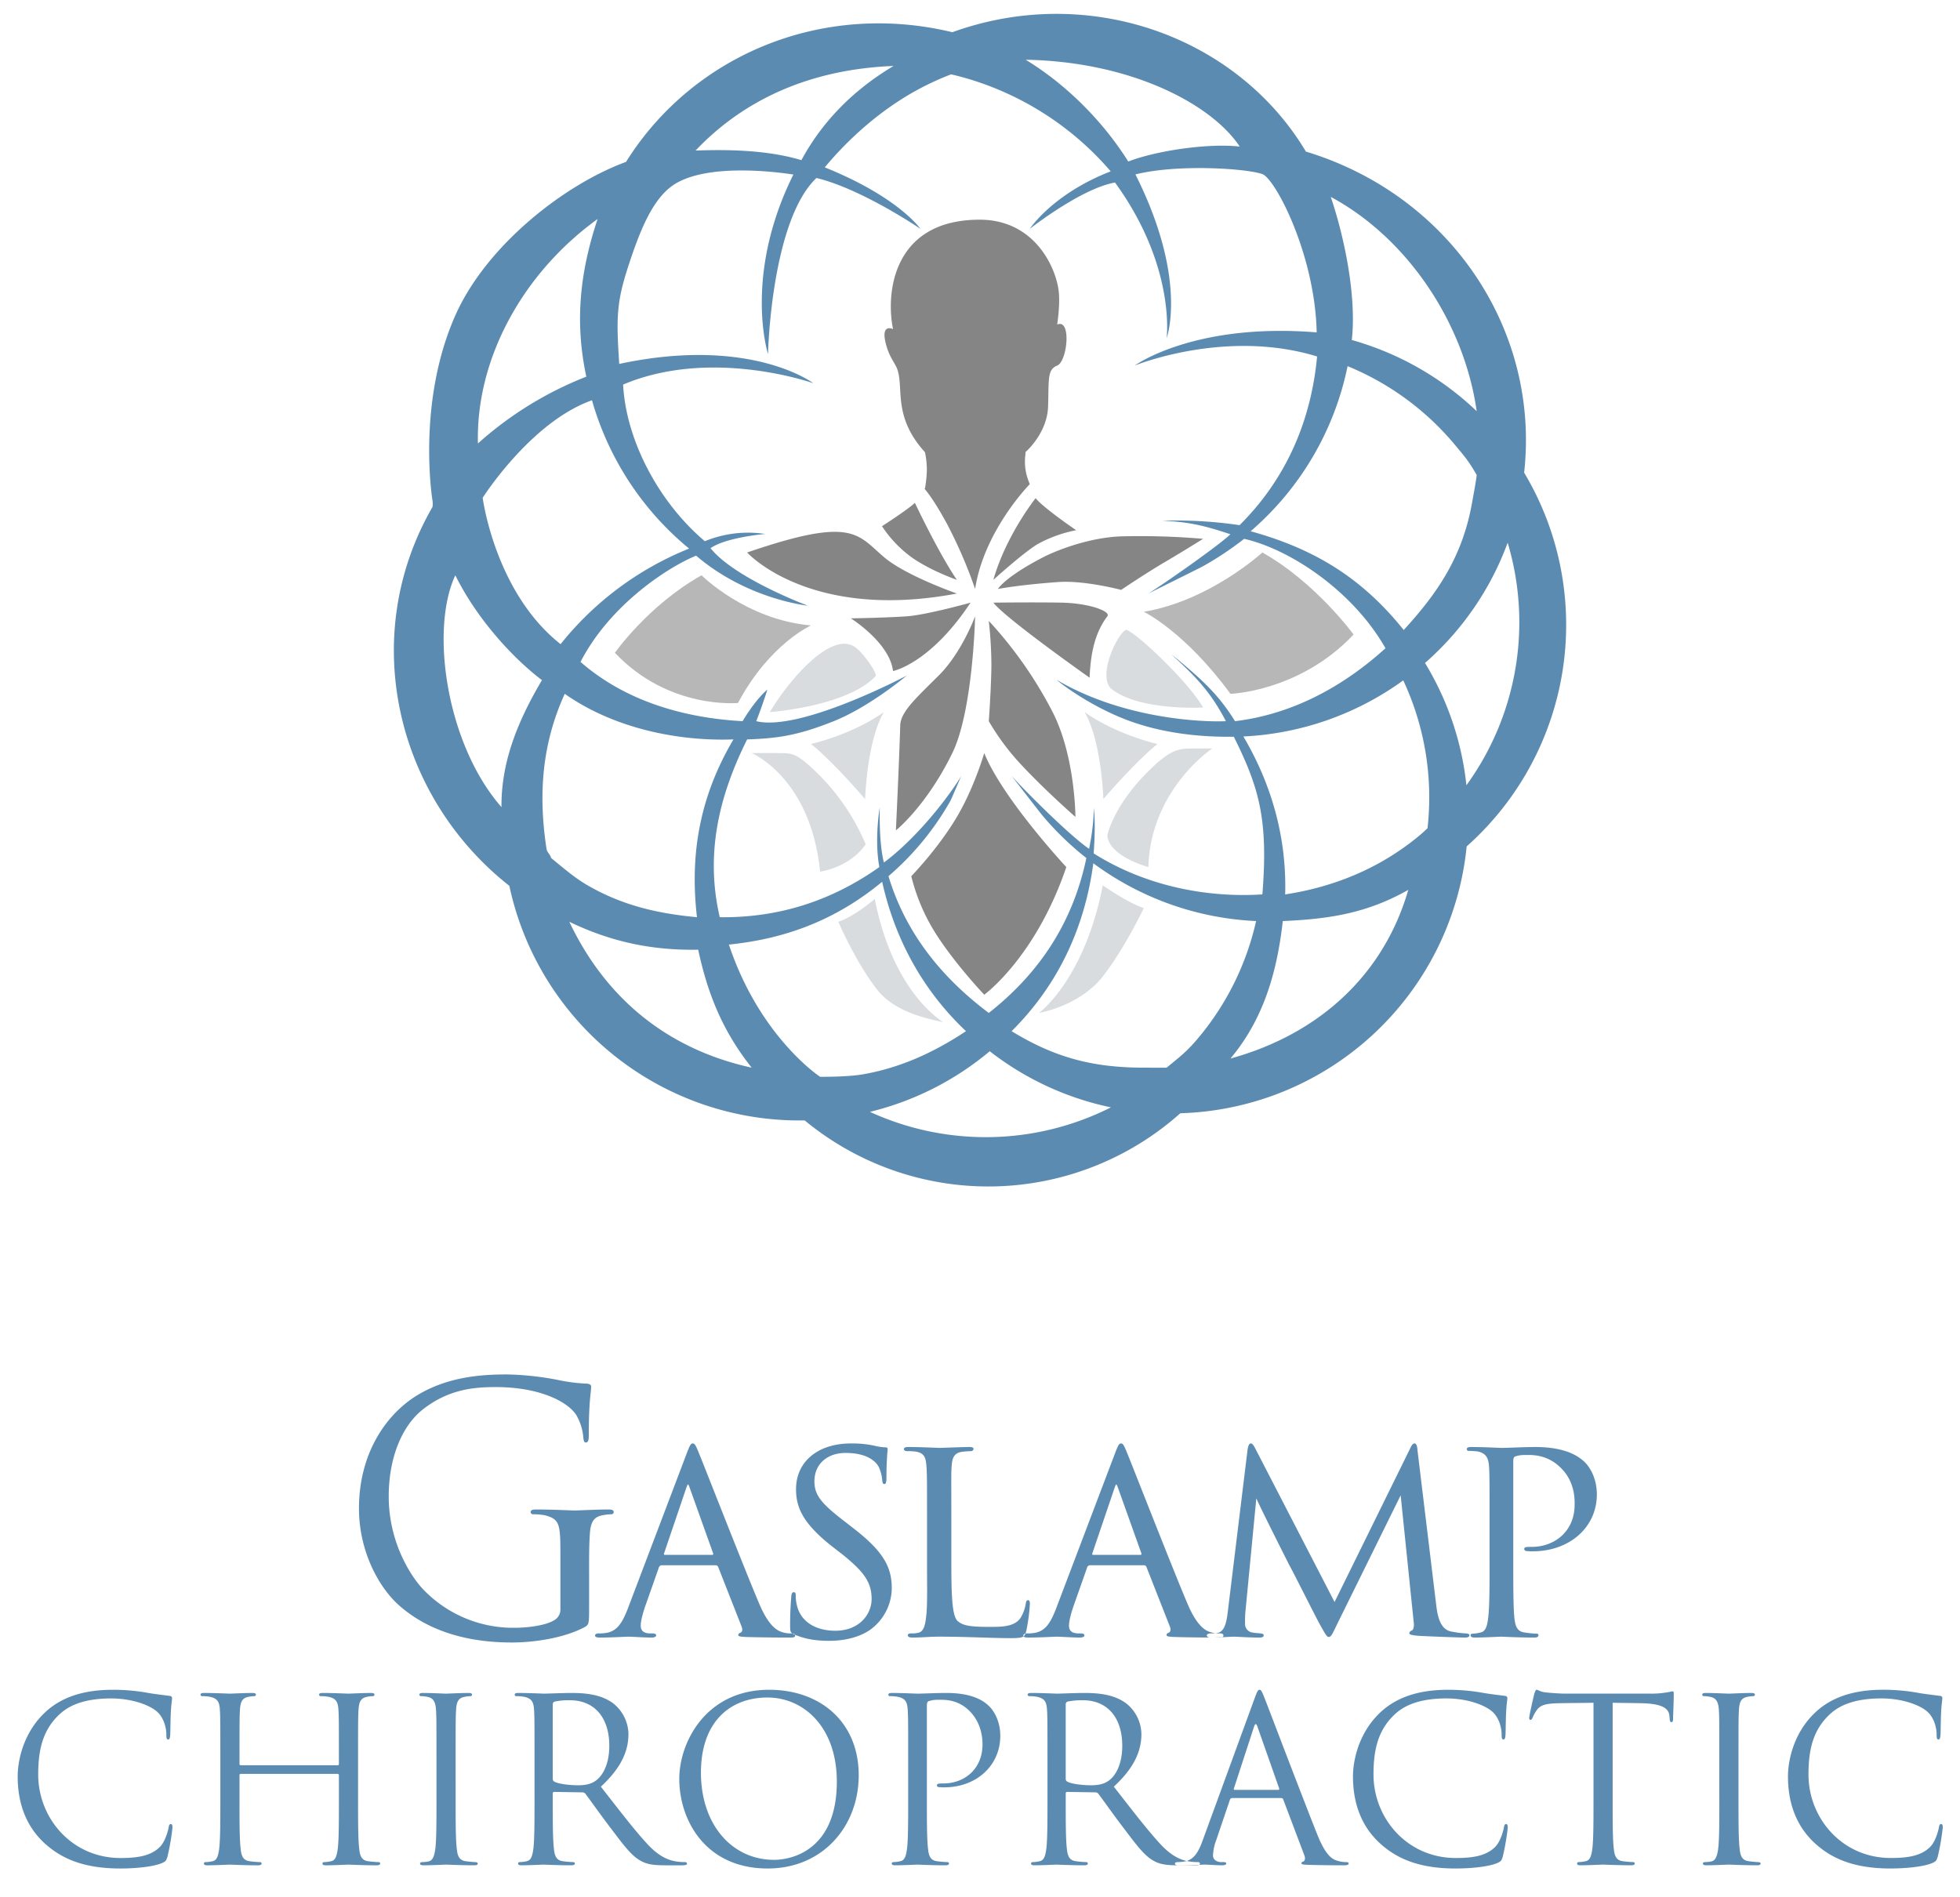 <svg id="Stacked" xmlns="http://www.w3.org/2000/svg" width="1000" height="968" viewBox="0 0 1000 968">
  <defs>
    <style>
      .cls-1 {
        fill: #5b8bb1;
      }

      .cls-1, .cls-2, .cls-3, .cls-4 {
        fill-rule: evenodd;
      }

      .cls-2 {
        fill: #d8dcdf;
      }

      .cls-3 {
        fill: #b7b7b7;
      }

      .cls-4 {
        fill: #858585;
      }
    </style>
  </defs>
  <path id="Gaslamp" class="cls-1" d="M300.565,801.314c0-7.328,0-12.562.349-18.145,0.349-6.106,1.744-9.072,6.455-9.945a26.036,26.036,0,0,1,4.362-.523,1.219,1.219,0,0,0,1.4-1.047c0-1.047-.873-1.4-2.792-1.4-5.234,0-16.226.524-17.1,0.524s-11.864-.524-19.715-0.524c-1.919,0-2.791.349-2.791,1.4a1.218,1.218,0,0,0,1.395,1.047,32.7,32.7,0,0,1,5.932.523c6.979,1.92,7.851,3.839,7.851,17.971v29.66a6.338,6.338,0,0,1-3.489,6.106c-4.536,2.617-13.609,3.664-19.889,3.664a63.5,63.5,0,0,1-45.711-18.668c-6.107-5.932-18.494-23.728-18.494-48.328,0-20.413,7.153-36.29,17.272-44.316,13.26-10.468,26.345-11.515,37.337-11.515,22.506,0,36.638,7.5,41,14.132a26.826,26.826,0,0,1,3.664,11.515c0.174,1.571.349,2.618,1.221,2.618,1.221,0,1.57-.873,1.57-3.664,0-17.447,1.222-22.332,1.222-24.775,0-.7-0.349-1.4-2.094-1.57a87.009,87.009,0,0,1-14.132-1.745,149.364,149.364,0,0,0-26.694-2.966c-13.434,0-30.706,1.221-46.409,10.992-15.527,9.77-29.136,29.485-29.136,57.4,0,21.809,10.119,40.477,20.762,49.724,19.366,16.923,44.141,18.668,57.4,18.668,10.119,0,25.822-1.919,36.988-7.851,2.093-1.221,2.268-1.57,2.268-9.421V801.314Zm64.6-2.6a1.348,1.348,0,0,1,1.21.756l11.946,30.4c0.908,2.269,0,3.025-.6,3.327a1.274,1.274,0,0,0-1.059,1.059c0,0.756.907,0.907,3.78,1.058,10.132,0.3,21.473.3,22.986,0.3,1.663,0,2.268-.3,2.268-1.059s-0.756-1.058-1.815-1.058a14.426,14.426,0,0,1-5.141-.756c-2.117-.757-6.5-2.722-11.493-14.669-8.014-18.9-28.58-71.677-30.7-76.667-1.663-4.235-2.268-4.839-3.024-4.839-1.059,0-1.513.756-3.176,5.141L320.1,821.4c-2.57,6.351-5.141,11.342-11.644,11.946a21.182,21.182,0,0,1-3.024.152c-1.21,0-1.815.453-1.815,1.058,0,0.756.757,1.059,2.42,1.059,6.351,0,13-.454,14.517-0.454,1.663,0,8.619.454,11.946,0.454,1.059,0,2.268-.3,2.268-1.059,0-.605-0.453-1.058-1.814-1.058H331.9c-3.326,0-4.99-1.21-4.99-3.932,0-2.42,1.059-6.5,2.571-10.737l6.653-18.9a1.594,1.594,0,0,1,1.513-1.21h27.521Zm-26.009-5.292c-0.3,0-.605-0.3-0.3-0.908L350.193,759.1c0.756-2.117.907-2.117,1.663,0L363.8,792.517c0.152,0.454.152,0.908-.453,0.908H339.154Zm83.923,43.853c7.258,0,14.517-1.512,20.414-5.293a26.53,26.53,0,0,0,11.493-21.473c0-10.736-4.083-18.751-19.81-30.848l-3.478-2.722c-12.551-9.527-16.18-13.912-16.18-21.019,0-9.074,6.805-14.517,15.878-14.517,12.7,0,16.18,5.746,16.936,7.107a20.25,20.25,0,0,1,1.815,7.107c0.151,1.059.3,1.663,1.059,1.663s1.058-.907,1.058-3.175c0-8.771.605-14.063,0.605-14.668s-0.3-.908-1.361-0.908a24.991,24.991,0,0,1-5.141-.756,52.893,52.893,0,0,0-12.249-1.209c-16.937,0-27.975,9.375-27.975,23.287,0,8.922,3.024,16.937,17.541,28.581l6.049,4.687c11.039,8.922,14.97,14.215,14.97,22.834,0,7.561-6.049,16.181-18.6,16.181-8.77,0-17.692-3.781-19.658-13.61a18.779,18.779,0,0,1-.454-4.537c0-1.058-.3-1.512-1.058-1.512s-1.059.756-1.21,2.117c-0.151,2.117-.605,7.259-0.605,14.215,0,3.629,0,4.234,1.966,5.141C410.828,836.522,416.726,837.278,423.077,837.278Zm62.3-61.7c0-19.961-.151-23.288.151-27.371,0.3-4.385,1.21-6.8,5.444-7.409,1.512-.152,3.024-0.3,4.083-0.3a1.458,1.458,0,0,0,1.663-1.058c0-.605-0.454-1.059-1.966-1.059-4.234,0-13.458.454-15.575,0.454-0.3,0-9.376-.454-15.727-0.454-1.512,0-2.268.3-2.268,1.059,0,0.6.6,1.058,1.663,1.058a29.224,29.224,0,0,1,3.781.151c5.141,0.605,5.746,3.327,6.048,7.561,0.3,4.083.3,7.41,0.3,27.371v22.683c0,11.644.3,22.078-.6,27.824-0.454,3.629-1.361,6.654-3.932,7.107a14.692,14.692,0,0,1-3.629.3c-1.21,0-1.663.453-1.663,0.907,0,0.907.907,1.21,2.419,1.21,5.293,0,8.317-.454,13.307-0.454,15.122,0,26.464.756,36.746,0.756,7.259,0,7.108-.756,8.015-3.78a97.187,97.187,0,0,0,1.815-13.61c0-1.512-.3-1.966-0.908-1.966-0.756,0-1.058.605-1.209,1.815a19.471,19.471,0,0,1-2.874,7.561c-3.326,4.234-9.375,4.234-16.029,4.234-10.434,0-13.458-.908-15.878-3.025-2.57-2.419-3.175-11.19-3.175-28.58V775.581Zm98.289,23.136a1.349,1.349,0,0,1,1.21.756l11.946,30.4c0.907,2.269,0,3.025-.605,3.327a1.274,1.274,0,0,0-1.059,1.059c0,0.756.908,0.907,3.781,1.058,10.132,0.3,21.473.3,22.985,0.3,1.664,0,2.268-.3,2.268-1.059s-0.756-1.058-1.814-1.058a14.428,14.428,0,0,1-5.142-.756c-2.117-.757-6.5-2.722-11.492-14.669-8.015-18.9-28.581-71.677-30.7-76.667-1.663-4.235-2.268-4.839-3.024-4.839-1.058,0-1.512.756-3.176,5.141L538.6,821.4c-2.571,6.351-5.142,11.342-11.644,11.946a21.182,21.182,0,0,1-3.024.152c-1.21,0-1.815.453-1.815,1.058,0,0.756.756,1.059,2.419,1.059,6.352,0,13-.454,14.517-0.454,1.664,0,8.62.454,11.947,0.454,1.058,0,2.268-.3,2.268-1.059,0-.605-0.454-1.058-1.815-1.058H550.4c-3.327,0-4.99-1.21-4.99-3.932,0-2.42,1.058-6.5,2.57-10.737l6.654-18.9a1.592,1.592,0,0,1,1.512-1.21h27.522Zm-26.01-5.292c-0.3,0-.6-0.3-0.3-0.908L568.7,759.1c0.756-2.117.908-2.117,1.664,0L582.3,792.517c0.151,0.454.151,0.908-.454,0.908h-24.2Zm165.581-53.078c-0.151-2.419-.605-3.78-1.512-3.78s-1.512.907-2.268,2.57L680.9,817.468,640.37,738.986c-1.059-1.966-1.513-2.419-2.269-2.419s-1.361,1.209-1.663,3.78l-10.132,83.019c-0.756,6.049-2.117,9.678-5.746,9.98a22.463,22.463,0,0,1-2.873.152c-1.361,0-1.966.6-1.966,0.907,0,1.058.907,1.21,2.268,1.21,3.781,0,10.132-.454,11.644-0.454,1.21,0,7.712.454,12.551,0.454,1.664,0,2.571-.152,2.571-1.21,0-.3-0.3-0.756-1.512-0.907-1.512-.152-2.571-0.152-4.234-0.454a4.378,4.378,0,0,1-3.781-4.537c0-2.268,0-3.629.151-5.746l5.6-58.219c1.21,3.176,16.03,32.512,16.937,34.327,0.907,1.361,13.005,25.556,15.424,29.941,2.873,5.141,3.629,6.5,4.537,6.5,1.361,0,1.814-1.361,4.688-7.258l32.058-65.024,6.654,64.721c0.3,2.117-.152,3.932-0.908,4.234A2,2,0,0,0,719,833.346c0,0.756,1.21,1.059,4.537,1.361,4.839,0.3,21.17.908,23.892,0.908,1.664,0,2.269-.454,2.269-1.21s-1.361-.907-1.966-0.907a52.118,52.118,0,0,1-7.712-1.059c-5.9-1.361-6.805-9.829-7.259-13.458Zm36.742,57.917c0,11.341,0,22.229-.756,27.673-0.454,3.629-1.21,6.653-3.932,7.107a19.173,19.173,0,0,1-3.932.605c-0.756,0-1.058.3-1.058,0.756,0,0.907.756,1.21,2.117,1.21,4.234,0,13.156-.454,13.307-0.454,0.756,0,9.224.454,17.088,0.454,1.512,0,2.117-.454,2.117-1.21a0.765,0.765,0,0,0-.908-0.756,50.985,50.985,0,0,1-6.048-.605c-4.083-.454-4.839-3.478-5.293-7.107-0.605-5.444-.605-16.332-0.605-27.976V745.64c0-1.059.151-2.117,0.907-2.42a14.773,14.773,0,0,1,5.142-.756c2.722,0,11.341-.756,18.751,7.107,6.956,7.259,6.5,16.332,6.5,18.3,0,13.307-9.98,21.473-21.926,21.473-2.873,0-3.781,0-3.781,1.21a1.216,1.216,0,0,0,1.361.907,19.305,19.305,0,0,0,2.873.151c18.9,0,32.815-12.249,32.815-29.034,0-8.468-3.781-14.366-6.654-16.936-2.117-1.815-8.166-7.259-24.8-7.259-6.2,0-13.912.454-17.087,0.454-0.908,0-9.225-.454-15.727-0.454-1.361,0-2.117.3-2.117,1.21a0.958,0.958,0,0,0,.907.756,45.87,45.87,0,0,1,4.688.3c4.234,0.908,5.444,3.327,5.746,7.259,0.3,4.083.3,6.8,0.3,27.673v22.683Z"/>
  <path id="Chiropractic" class="cls-1" d="M61.483,953.456c7.445,0,16.286-.814,20.938-2.675,2.094-.931,2.327-1.164,3.024-3.374a120.637,120.637,0,0,0,2.559-14.889c0-.931-0.233-1.745-0.814-1.745-0.7,0-.931.465-1.163,1.745-0.349,2.093-1.861,7.212-4.3,9.771-4.653,4.769-11.516,5.816-20.241,5.816-24.893,0-41.993-20.357-41.993-42.575,0-11.865,1.978-22.218,10.469-30.36,4.071-3.955,11.284-8.492,26.755-8.492,10.237,0,19.194,3.141,23.265,6.63,3.024,2.56,4.886,7.329,4.886,11.866,0,1.628.116,2.442,0.931,2.442,0.7,0,.931-0.7,1.047-2.442s0.116-8.143.349-11.982c0.233-4.188.582-5.584,0.582-6.514a1.1,1.1,0,0,0-1.047-1.28c-4.3-.581-7.91-0.93-12.33-1.745a99.79,99.79,0,0,0-16.867-1.395c-17.914,0-28.5,5.467-35.479,12.446C11.7,885.057,9.021,898.667,9.021,906.461c0,11.051,2.792,24.312,14.075,34.432C32.286,949.152,44.034,953.456,61.483,953.456Zm61.414-52.7a0.612,0.612,0,0,1-.7-0.7V897.62c0-18.146,0-21.4.233-25.126,0.232-4.071,1.163-6.049,4.3-6.63a17.259,17.259,0,0,1,2.908-.349,0.813,0.813,0,0,0,.93-0.7c0-.7-0.581-0.931-1.861-0.931-3.49,0-10.818.349-11.4,0.349s-7.91-.349-13.144-0.349c-1.28,0-1.862.233-1.862,0.931a0.814,0.814,0,0,0,.931.7,21.717,21.717,0,0,1,3.955.349c3.839,0.814,4.769,2.675,5,6.63,0.233,3.723.233,6.98,0.233,25.126v20.473c0,11.168,0,20.357-.582,25.243-0.465,3.373-1.047,5.932-3.373,6.4a18.011,18.011,0,0,1-3.49.465,0.756,0.756,0,0,0-.931.7c0,0.7.582,0.931,1.862,0.931,3.489,0,10.818-.349,11.4-0.349s7.91,0.349,14.308.349c1.28,0,1.861-.349,1.861-0.931a0.755,0.755,0,0,0-.93-0.7,50.924,50.924,0,0,1-5.235-.465c-3.489-.466-4.187-3.025-4.536-6.4-0.582-4.886-.582-14.075-0.582-25.243V905.879a0.613,0.613,0,0,1,.7-0.7h49.322a0.671,0.671,0,0,1,.7.7v12.214c0,11.168,0,20.357-.582,25.243-0.465,3.373-1.047,5.932-3.373,6.4a18.011,18.011,0,0,1-3.49.465,0.756,0.756,0,0,0-.931.7c0,0.7.582,0.931,1.861,0.931,3.49,0,10.819-.349,11.4-0.349s7.91,0.349,14.308.349c1.28,0,1.861-.349,1.861-0.931a0.755,0.755,0,0,0-.93-0.7,50.924,50.924,0,0,1-5.235-.465c-3.49-.466-4.188-3.025-4.537-6.4-0.581-4.886-.581-14.075-0.581-25.243V897.62c0-18.146,0-21.4.232-25.126,0.233-4.071,1.164-6.049,4.3-6.63a17.257,17.257,0,0,1,2.909-.349,0.813,0.813,0,0,0,.93-0.7c0-.7-0.581-0.931-1.861-0.931-3.49,0-10.818.349-11.4,0.349s-7.91-.349-13.145-0.349c-1.279,0-1.861.233-1.861,0.931a0.814,0.814,0,0,0,.931.7,21.725,21.725,0,0,1,3.955.349c3.839,0.814,4.769,2.675,5,6.63,0.233,3.723.233,6.98,0.233,25.126v2.443a0.612,0.612,0,0,1-.7.7H122.9Zm99.8,17.332c0,11.168,0,20.357-.582,25.243-0.465,3.373-1.163,6.049-3.49,6.514a16.034,16.034,0,0,1-3.024.349c-1.047,0-1.28.349-1.28,0.7,0,0.7.582,0.931,1.862,0.931,3.489,0,10.818-.349,11.4-0.349s8.027,0.349,14.425.349c1.279,0,1.744-.349,1.744-0.931,0-.349-0.348-0.7-1.4-0.7-0.7,0-3.141-.233-4.77-0.465-3.489-.466-4.187-3.025-4.536-6.4-0.582-4.886-.582-14.075-0.582-25.243V897.62c0-18.146,0-21.4.233-25.126,0.232-4.071,1.163-6.049,4.3-6.63a17.259,17.259,0,0,1,2.908-.349,0.813,0.813,0,0,0,.93-0.7c0-.7-0.581-0.931-1.861-0.931-3.49,0-10.818.349-11.4,0.349s-7.91-.349-11.748-0.349c-1.28,0-1.862.233-1.862,0.931a0.814,0.814,0,0,0,.931.7,15.265,15.265,0,0,1,3.606.465c2.559,0.582,3.722,2.559,3.955,6.514,0.233,3.723.233,6.98,0.233,25.126v20.473Zm50.016,0c0,11.168,0,20.357-.581,25.243-0.466,3.373-1.047,5.932-3.374,6.4a18.011,18.011,0,0,1-3.489.465,0.756,0.756,0,0,0-.931.7c0,0.7.582,0.931,1.861,0.931,3.49,0,10.818-.349,10.935-0.349,0.581,0,7.91.349,14.308,0.349,1.279,0,1.861-.349,1.861-0.931a0.756,0.756,0,0,0-.931-0.7,50.883,50.883,0,0,1-5.234-.465c-3.49-.466-4.188-3.025-4.537-6.4-0.582-4.886-.582-14.075-0.582-25.243V915.3a0.775,0.775,0,0,1,.815-0.931l14.307,0.233a1.876,1.876,0,0,1,1.513.7c2.326,3.024,7.793,10.818,12.679,17.216,6.631,8.724,10.7,14.424,15.7,17.1,3.024,1.629,5.932,2.211,12.447,2.211h8.259c2.094,0,2.791-.233,2.791-0.931a0.956,0.956,0,0,0-1.046-.7,27.9,27.9,0,0,1-4.537-.349c-2.908-.465-7.91-1.745-14.192-8.375-6.747-7.212-14.657-17.565-24.195-29.779,10.469-9.655,14.075-18.263,14.075-26.871A20.361,20.361,0,0,0,312.613,869c-6.166-4.42-13.959-5.118-21.288-5.118-3.606,0-12.446.349-13.726,0.349-0.582,0-7.91-.349-13.145-0.349-1.279,0-1.861.233-1.861,0.931a0.813,0.813,0,0,0,.931.7,21.725,21.725,0,0,1,3.955.349c3.838,0.814,4.769,2.675,5,6.63,0.232,3.723.232,6.98,0.232,25.126v20.473Zm9.306-48.391a1.4,1.4,0,0,1,.931-1.4,35.114,35.114,0,0,1,7.794-.7c12.446,0,20.124,8.725,20.124,23.265,0,8.841-3.025,15.123-7.1,17.914-2.675,1.862-5.933,2.211-8.724,2.211-5.119,0-10.47-.815-12.214-1.862a1.519,1.519,0,0,1-.815-1.4V869.7Zm109.689,83.754c28.034,0,46.414-21.52,46.414-47.577,0-27.1-19.543-43.621-45.716-43.621-32.106,0-45.832,26.638-45.832,45.482C346.574,928.679,359.835,953.456,391.708,953.456Zm3.141-4.42c-20.939,0-37.224-17.449-37.224-44.553,0-25.475,14.541-38.27,33.967-38.27,18.379,0,35.362,15,35.362,42.923C426.954,942.987,405.318,949.036,394.849,949.036Zm68.509-30.943c0,11.168,0,20.357-.582,25.243-0.465,3.373-1.047,5.932-3.373,6.4a18.011,18.011,0,0,1-3.49.465,0.756,0.756,0,0,0-.931.7c0,0.7.582,0.931,1.862,0.931,3.489,0,10.818-.349,11.167-0.349,0.581,0,7.91.349,14.308,0.349,1.279,0,1.861-.349,1.861-0.931a0.756,0.756,0,0,0-.931-0.7,50.883,50.883,0,0,1-5.234-.465c-3.49-.466-4.188-3.025-4.537-6.4-0.582-4.886-.582-14.075-0.582-25.243V870.284c0-1.163.233-1.978,0.931-2.21a14.287,14.287,0,0,1,5-.7c2.675,0,9.771-.465,15.936,5.816s6.515,14.075,6.515,16.983c0,12.215-8.841,19.892-20.125,19.892-2.442,0-3.14.116-3.14,1.047a1.1,1.1,0,0,0,1.279.814,17.23,17.23,0,0,0,2.443.116c16.518,0,28.616-11.167,28.616-26.289,0-7.561-3.257-12.8-5.816-15.238-1.862-1.745-7.1-6.631-21.637-6.631-5.351,0-12.1.349-14.657,0.349-0.93,0-7.91-.349-13.144-0.349-1.28,0-1.861.233-1.861,0.931a0.813,0.813,0,0,0,.93.7,21.717,21.717,0,0,1,3.955.349c3.839,0.814,4.769,2.675,5,6.63,0.233,3.723.233,6.98,0.233,25.126v20.473Zm71.07,0c0,11.168,0,20.357-.582,25.243-0.465,3.373-1.047,5.932-3.373,6.4a18.011,18.011,0,0,1-3.49.465,0.756,0.756,0,0,0-.931.7c0,0.7.582,0.931,1.862,0.931,3.489,0,10.818-.349,10.934-0.349,0.582,0,7.91.349,14.308,0.349,1.28,0,1.861-.349,1.861-0.931a0.755,0.755,0,0,0-.93-0.7,50.924,50.924,0,0,1-5.235-.465c-3.49-.466-4.188-3.025-4.537-6.4-0.581-4.886-.581-14.075-0.581-25.243V915.3a0.774,0.774,0,0,1,.814-0.931l14.308,0.233a1.873,1.873,0,0,1,1.512.7c2.327,3.024,7.794,10.818,12.68,17.216,6.63,8.724,10.7,14.424,15.7,17.1,3.025,1.629,5.933,2.211,12.447,2.211h8.259c2.094,0,2.792-.233,2.792-0.931a0.956,0.956,0,0,0-1.047-.7,27.9,27.9,0,0,1-4.537-.349c-2.908-.465-7.91-1.745-14.191-8.375-6.747-7.212-14.657-17.565-24.2-29.779,10.469-9.655,14.076-18.263,14.076-26.871A20.361,20.361,0,0,0,574.327,869c-6.165-4.42-13.959-5.118-21.287-5.118-3.606,0-12.447.349-13.727,0.349-0.581,0-7.91-.349-13.144-0.349-1.28,0-1.861.233-1.861,0.931a0.813,0.813,0,0,0,.93.7,21.717,21.717,0,0,1,3.955.349c3.839,0.814,4.769,2.675,5,6.63,0.233,3.723.233,6.98,0.233,25.126v20.473Zm9.306-48.391a1.4,1.4,0,0,1,.93-1.4,35.121,35.121,0,0,1,7.794-.7c12.447,0,20.124,8.725,20.124,23.265,0,8.841-3.024,15.123-7.1,17.914-2.675,1.862-5.932,2.211-8.724,2.211-5.118,0-10.469-.815-12.214-1.862a1.518,1.518,0,0,1-.814-1.4V869.7Zm109.921,47.81a1.017,1.017,0,0,1,1.047.7l10.818,28.616c0.7,1.861,0,2.908-.7,3.14a0.875,0.875,0,0,0-.814.815c0,0.7,1.28.7,3.49,0.814,8.026,0.233,16.518.233,18.263,0.233,1.279,0,2.326-.233,2.326-0.931,0-.582-0.581-0.7-1.279-0.7a15.315,15.315,0,0,1-4.537-.7c-2.443-.7-5.816-2.559-10-12.912-7.1-17.681-25.359-65.723-27.1-70.144-1.4-3.606-1.861-4.187-2.559-4.187s-1.163.7-2.559,4.536l-26.406,72.238c-2.093,5.816-4.42,10.236-9.771,10.934a24.439,24.439,0,0,1-2.792.233c-1.047,0-1.628.233-1.628,0.7,0,0.7.7,0.931,2.21,0.931,5.467,0,11.865-.349,13.145-0.349s5.932,0.349,8.724.349c1.047,0,2.094-.233,2.094-0.931,0-.465-0.349-0.7-1.512-0.7h-1.047c-1.978,0-4.188-1.047-4.188-3.373a24.562,24.562,0,0,1,1.629-7.794l6.979-20.59a1.225,1.225,0,0,1,1.163-.93h25.01Zm-23.73-4.188c-0.349,0-.582-0.233-0.349-0.814L639.812,881.1q0.873-2.617,1.745,0l11.051,31.408c0.116,0.465.116,0.814-.465,0.814H629.925Zm112.83,40.132c7.445,0,16.285-.814,20.938-2.675,2.094-.931,2.327-1.164,3.025-3.374a120.686,120.686,0,0,0,2.559-14.889c0-.931-0.233-1.745-0.814-1.745-0.7,0-.931.465-1.164,1.745-0.349,2.093-1.861,7.212-4.3,9.771-4.653,4.769-11.516,5.816-20.24,5.816-24.894,0-41.993-20.357-41.993-42.575,0-11.865,1.977-22.218,10.469-30.36,4.071-3.955,11.283-8.492,26.755-8.492,10.236,0,19.193,3.141,23.264,6.63,3.025,2.56,4.886,7.329,4.886,11.866,0,1.628.116,2.442,0.931,2.442,0.7,0,.93-0.7,1.047-2.442s0.116-8.143.349-11.982c0.232-4.188.581-5.584,0.581-6.514A1.1,1.1,0,0,0,768,865.4c-4.3-.581-7.91-0.93-12.33-1.745a99.79,99.79,0,0,0-16.867-1.395c-17.914,0-28.5,5.467-35.479,12.446-10.353,10.353-13.029,23.963-13.029,31.757,0,11.051,2.792,24.312,14.076,34.432C713.557,949.152,725.306,953.456,742.755,953.456Zm80.025-84.568c4.886,0.116,9.772.116,14.657,0.233,11.168,0.232,13.959,2.908,14.308,6.4,0,0.465.117,0.814,0.117,1.279,0.116,1.629.349,1.978,0.93,1.978,0.466,0,.814-0.466.814-1.513,0-1.279.349-9.306,0.349-12.8,0-.7,0-1.4-0.581-1.4-0.465,0-1.512.349-3.257,0.581a46.489,46.489,0,0,1-8.259.582H798.236c-1.4,0-5.816-.233-9.19-0.582-3.14-.232-4.3-1.395-5.118-1.395-0.465,0-.931,1.512-1.163,2.21-0.233.93-2.559,10.934-2.559,12.1,0,0.7.232,1.047,0.581,1.047,0.466,0,.815-0.232,1.164-1.163a20.365,20.365,0,0,1,1.977-3.606c1.861-2.792,4.653-3.606,11.865-3.722,5.7-.117,11.516-0.117,17.216-0.233v49.2c0,11.168,0,20.357-.581,25.243-0.466,3.373-1.047,5.932-3.374,6.4a18.011,18.011,0,0,1-3.49.465,0.755,0.755,0,0,0-.93.7c0,0.7.581,0.931,1.861,0.931,3.49,0,10.818-.349,11.4-0.349s7.91,0.349,14.308.349c1.279,0,1.861-.349,1.861-0.931a0.756,0.756,0,0,0-.931-0.7,50.883,50.883,0,0,1-5.234-.465c-3.49-.466-4.188-3.025-4.537-6.4-0.582-4.886-.582-14.075-0.582-25.243v-49.2Zm54.436,49.2c0,11.168,0,20.357-.582,25.243-0.465,3.373-1.163,6.049-3.49,6.514a16.034,16.034,0,0,1-3.024.349c-1.047,0-1.28.349-1.28,0.7,0,0.7.582,0.931,1.861,0.931,3.49,0,10.819-.349,11.4-0.349s8.027,0.349,14.424.349c1.28,0,1.745-.349,1.745-0.931,0-.349-0.349-0.7-1.4-0.7-0.7,0-3.14-.233-4.769-0.465-3.49-.466-4.188-3.025-4.537-6.4-0.581-4.886-.581-14.075-0.581-25.243V897.62c0-18.146,0-21.4.232-25.126,0.233-4.071,1.164-6.049,4.3-6.63a17.257,17.257,0,0,1,2.909-.349,0.813,0.813,0,0,0,.93-0.7c0-.7-0.581-0.931-1.861-0.931-3.49,0-10.818.349-11.4,0.349s-7.91-.349-11.749-0.349c-1.279,0-1.861.233-1.861,0.931a0.813,0.813,0,0,0,.931.7,15.265,15.265,0,0,1,3.606.465c2.559,0.582,3.722,2.559,3.955,6.514,0.233,3.723.233,6.98,0.233,25.126v20.473Zm87.473,35.363c7.444,0,16.285-.814,20.938-2.675,2.094-.931,2.327-1.164,3.025-3.374a120.686,120.686,0,0,0,2.559-14.889c0-.931-0.233-1.745-0.815-1.745-0.7,0-.93.465-1.163,1.745-0.349,2.093-1.861,7.212-4.3,9.771-4.653,4.769-11.516,5.816-20.24,5.816-24.894,0-41.993-20.357-41.993-42.575,0-11.865,1.977-22.218,10.469-30.36,4.071-3.955,11.283-8.492,26.754-8.492,10.237,0,19.194,3.141,23.265,6.63,3.025,2.56,4.886,7.329,4.886,11.866,0,1.628.116,2.442,0.931,2.442,0.7,0,.93-0.7,1.046-2.442s0.117-8.143.349-11.982c0.233-4.188.582-5.584,0.582-6.514a1.1,1.1,0,0,0-1.047-1.28c-4.3-.581-7.91-0.93-12.33-1.745a99.79,99.79,0,0,0-16.867-1.395c-17.914,0-28.5,5.467-35.479,12.446-10.353,10.353-13.029,23.963-13.029,31.757,0,11.051,2.792,24.312,14.076,34.432C935.491,949.152,947.24,953.456,964.689,953.456Z"/>
  <g id="Icon">
    <path id="Mandala" class="cls-1" d="M748.3,431.906a151.256,151.256,0,0,1-146.1,136.164,147.06,147.06,0,0,1-191.631,3.655A151.335,151.335,0,0,1,259.876,452.033c-58.084-45.784-77.27-127.435-39.2-193.368a11.7,11.7,0,0,0,.02-3s-8.341-49.676,11.612-94.709c15.752-35.552,55.456-66.767,87.1-78.343C353.572,28,419.6.436,485.887,16.441c69.4-25.1,145.17,1.97,180.4,60.915,73.174,22.182,119.462,90.583,111.338,163.829A151.321,151.321,0,0,1,748.3,431.906Zm-19.977-9.248A142.856,142.856,0,0,0,729.2,407a140.773,140.773,0,0,0-13.255-59.824,151.023,151.023,0,0,1-81.58,28.63c14.721,24.868,22.151,52.276,21.331,80.6,24.72-3.787,48.417-13.2,68.979-30.449C725.945,424.894,727.1,423.754,728.321,422.658ZM671.984,181.9c-3.014,32.592-15.664,62.384-39.548,86.074a223.719,223.719,0,0,0-34.707-2.367c-1.65,0-3.282.072-4.919,0.125,13.867,0.483,22.4,2.7,34.973,6.895-6.642,6.247-33.867,25.242-41.874,30.243,1.451-.777,26.481-13.13,27.916-13.958a164.178,164.178,0,0,0,20.938-13.958c23.278,5.251,55.434,26.472,72.116,55.832C685.43,350.22,659.561,364.467,630.11,368c-8.241-13.259-16.083-20.451-28.692-31.031-1.264-1.06-2.56-2.054-3.848-3.066,12.855,11.572,20.294,19.547,27.887,34.1-11.884.571-52.4-1.154-86.075-20.938C537.96,346.239,554.94,360.171,576.6,368s43.5,8.063,52.891,7.932c12.775,25.692,17.69,41.987,14.573,80.469-29.451,1.87-60.588-4.8-86.075-20.937,1.24-16.95,0-23.264,0-23.264s0.414,7.423-2.326,20.937c-9.388-6.329-31.658-28.454-39.548-37.221,1.016,1.293,14.671,18.938,15.736,20.207a151.766,151.766,0,0,0,22.418,21.715c-6.831,32.688-23.757,58.581-49.786,79.048-23.846-17.873-42.367-40.565-51.18-69.79a144.255,144.255,0,0,0,31.423-38.127c0.825-1.428,5.026-11.609,5.8-13.053-9.679,15.492-25.626,33.93-39.548,44.2-2.673-10.07-2.114-28.145-2.114-28.145s-2.864,16.341-.213,30.472c-24.486,17.348-51.57,25.97-81.422,25.59-7.322-31.517-.933-60.854,13.958-90.728,15.565-.519,25.87-1.973,44.2-9.305s37.222-23.264,37.222-23.264S408.462,373.49,385.843,368c3.228-8.243,5.671-16.086,5.671-16.086s-5.39,4.087-12.65,16.086c-30.7-1.674-60.275-10.642-82.679-30.24,15.128-29.331,44.878-48.485,58.979-54.218,26.156,22.389,56.978,25.516,56.978,25.516S374.93,295.2,362.5,279.714c8.148-5.6,27.867-7.241,27.867-7.241a57.794,57.794,0,0,0-30.76,3.7c-23.385-19.772-40.208-51.331-41.692-79.934,45.227-19.145,97.04-.69,97.04-0.69S383.02,171.339,315.94,185.7c-1.6-23.858-1.365-31.619,4.765-50.33,5.771-17.617,11.649-31.931,20.937-39.549,17.8-14.6,63.179-6.679,63.146-6.756-25.737,51.664-12.937,91.638-12.937,91.638-0.032-.21,1.536-67.78,24.694-89.879,23.256,5.612,53.047,25.935,53.047,25.935S458.533,100.6,420.794,85.4c12.64-15.17,27.937-28.434,44.215-37.837a142.063,142.063,0,0,1,20.246-9.624,142.376,142.376,0,0,1,16.631,4.892,153.612,153.612,0,0,1,64.8,44.607c-29.67,11.521-41.266,29.321-41.266,29.321s26.168-20.6,43.459-23.617c31.2,42.9,26.332,79.449,26.332,79.449s11.133-29.813-15.911-83.585c21.366-5.373,56.649-3.072,64.764-.164,6.557,2.35,26.877,40.974,27.714,80.769-62.691-5.1-92.852,16.938-92.852,16.938S625.218,167.527,671.984,181.9ZM286.016,328.7a160.375,160.375,0,0,1,65.562-48.766,151.752,151.752,0,0,1-49.547-75.684c-31.16,11-55.769,49.761-55.769,49.761S252.491,302.247,286.016,328.7ZM718.511,454.079c-21.18,12.02-40.625,14.9-64.022,15.924-2.917,25.832-9.7,49.87-26.706,70.151C673.619,527.512,706.129,496.923,718.511,454.079Zm-123.3,90.727c6.67-5.477,10.283-8.156,16.033-15.009A140.682,140.682,0,0,0,640.865,470a151.2,151.2,0,0,1-83.045-29.485c-4.467,33.411-18.3,62.42-41.7,85.678,21.4,13.045,40.561,18.611,67.464,18.611C585.173,544.806,593.637,544.858,595.215,544.806Zm-28.4,20.253a150.615,150.615,0,0,1-61.84-28.636,150.463,150.463,0,0,1-61.143,30.936A141.732,141.732,0,0,0,566.812,565.059Zm-148.4-15.6s13.778,0.174,22.013-1.278c19.72-3.477,36.74-11.6,52.43-21.986-21.546-20.357-36.1-46.265-42.777-76.234C426.8,469.173,401.423,478.987,371.885,482,387.675,529.3,418.412,549.459,418.412,549.459Zm-34.895-4.653c-14.822-18.6-22.5-37.773-27.291-60.19-22.955.407-43.929-3.73-65.763-14.253C309.3,510.033,341.155,535.54,383.517,544.806ZM278.831,433.141c0.292,1.911,1.918,2.781,2.326,4.653,5.822,4.749,11.9,10.081,18.611,13.958,18.18,10.5,36.22,14.439,55.832,16.285-3.75-32.121,1.415-61.652,18.611-90.728-27.579,1-60.561-5.312-86.075-23.264C276.676,379.162,274.507,404.892,278.831,433.141Zm-22.98-21.292c-0.171-22.209,7.6-42.723,20.654-64.783-14.582-11.081-32.964-30.821-44.2-53.506C219.314,321.254,227.734,379.816,255.851,411.849Zm-12-185.569a182.366,182.366,0,0,1,55.287-34.073c-5.823-27.312-3.558-52.535,5.771-80.454C265.756,140.084,242.733,184.13,243.846,226.28ZM354.878,76.83c20.361-.778,38.661.3,54,4.894C419.2,62.655,434.6,46.361,455.912,33.657,414.387,35.264,380.159,50.158,354.878,76.83ZM523.3,30.489c19.452,11.781,38.685,30.188,52.344,51.929,14.174-5.489,40.558-9.446,56.861-7.629C618.142,53.068,576.983,31.438,523.3,30.489Zm155.666,69.984c7.239,21.406,13.191,51.373,10.721,73.022a151.688,151.688,0,0,1,63.722,36.317C747.149,165.354,718.478,121.726,678.963,100.473Zm63.144,126.281a140.708,140.708,0,0,0-54.567-39.907,151.133,151.133,0,0,1-49.467,84.238c33.433,9.23,57.242,24.4,78.112,50.392,17.534-19.141,30.052-37.672,34.9-65.138,0.592-3.355,1.979-10.621,2.326-13.958C749.317,235.283,747.555,233.247,742.107,226.754Zm27.11,50.176a150.7,150.7,0,0,1-42.176,61.376,150.365,150.365,0,0,1,21.127,62.4A141.662,141.662,0,0,0,769.217,276.93Z"/>
    <path id="Sides" class="cls-2" d="M446.328,458.731s-10.359,8.933-18.611,11.632c0,0,8.762,20.511,19.813,34.649,8.236,10.536,23.075,14.439,33.693,16.531C481.223,521.543,455.706,507.062,446.328,458.731Zm116.318-6.979s12.686,8.933,20.937,11.632c0,0-9.886,20.757-20.937,34.895C554.41,508.816,540.7,514.8,530.077,516.89,530.077,516.89,553.268,500.083,562.646,451.752ZM446.715,345.089c1.107-1.156-5.163-10.526-9.692-14.307-12.539-10.469-35.639,17.826-44.2,32.569C392.822,363.351,431.824,360.636,446.715,345.089Zm-63.2,39.2s30.156,12.6,34.895,60.485c0,0,15.041-1.957,23.263-13.958a111.539,111.539,0,0,0-23.263-34.895c-12.041-12.048-14.207-11.546-20.937-11.632C388.577,384.174,383.517,384.288,383.517,384.288Zm67.464-20.937c-8.669,14.609-9.6,44.411-9.6,44.411s-16.345-19.14-27.621-28.127C413.759,379.635,434.313,375.129,450.981,363.351ZM567.3,351.719c-7.632-5.859,2.169-27.437,6.979-30.242,2.306-1.345,30.986,24.805,39.548,39.548C613.825,361.025,581.875,362.909,567.3,351.719Zm51.18,30.243s-31.437,20.778-32.569,60.485c0,0-20.409-5.486-20.937-16.285,0,0,2.825-13.8,18.611-30.242,11.8-12.289,16.533-13.872,23.263-13.958C615.744,381.848,618.478,381.962,618.478,381.962ZM553.34,363.351c8.669,14.609,9.6,44.411,9.6,44.411s16.345-19.14,27.621-28.127C590.562,379.635,570.008,375.129,553.34,363.351Z"/>
    <path id="Shoulders" class="cls-3" d="M627.783,354.045c-23.306-31.821-44.2-41.874-44.2-41.874,33.538-5.558,60.485-30.242,60.485-30.242C671.31,297.222,690.6,323.8,690.6,323.8,663.072,352.959,627.783,354.045,627.783,354.045ZM313.726,333.108s16.959-24.254,44.2-39.548c0,0,22.739,22.7,55.832,25.59,0,0-21.249,9.5-37.221,39.548C376.538,358.7,341.249,362.264,313.726,333.108Z"/>
    <path id="Main_Torso" data-name="Main Torso" class="cls-4" d="M450.981,284.255c-13.727-11.7-15.933-20.821-69.791-2.326,0,0,31.675,35.194,107.012,20.937C488.2,302.866,462.206,293.822,450.981,284.255ZM434.1,315.536s19.719,12.292,21.533,26.878c0,0,18.808-3.608,39.548-34.9,0,0-22.376,6.277-32.569,6.98C451.505,315.263,434.1,315.536,434.1,315.536Zm25.216,54.537c-0.783,24.149-2.231,53.668-2.231,53.668s15.527-12.328,28.79-39.453c10.6-21.686,11.632-69.79,11.632-69.79S490.727,333,478.9,344.74,459.536,363.315,459.317,370.073Zm5.622,77.027a99.121,99.121,0,0,0,11.632,27.916c9.856,16.016,25.59,32.569,25.59,32.569s26.211-19.009,41.874-65.138c0,0-32.328-34.693-41.874-58.159,0,0-5.051,17.538-13.959,32.569C478.531,433.178,464.939,447.1,464.939,447.1Zm72.117-83.749c11.556,22.6,11.632,53.506,11.632,53.506S531.586,401.911,519,388a121.444,121.444,0,0,1-14.513-20s1.165-16.04,1.328-27.923a209.125,209.125,0,0,0-1.328-23.257A211.08,211.08,0,0,1,537.056,363.351ZM564.972,314.5c-6.353,8.334-8.555,18.925-9.055,31.312,0,0-42.986-30.309-49.1-38.292,0,0,21.02-.267,34.9,0S566.935,311.922,564.972,314.5Zm48.853-39.548S604.377,280.9,594,287c-9.343,5.5-22,14-22,14s-18.626-4.944-32-4c-19.783,1.4-30.86,3.539-30.86,3.539s3.483-6.082,23.263-16.284c6.322-3.261,23.3-10.067,40-10.576A378.618,378.618,0,0,1,613.825,274.95Zm-64.766-4.4s-16.58-11.267-20.677-16.334c0,0-15.014,18.731-21.569,41.667,0,0,16.487-14.953,23.264-18.611A67.945,67.945,0,0,1,549.059,270.554ZM471.918,249.36a67.439,67.439,0,0,0,.945-8.727,42.351,42.351,0,0,0-.945-9.884c-16.306-17.934-10.859-32.228-13.958-41.874-1.23-3.828-4.469-6.54-6.244-14.512-2.1-9.424,3.918-6.426,3.918-6.426-3.8-18.334-.159-55.832,44.2-55.832,28.489,0,39.3,25.172,40.387,37.131,0.652,7.166-.86,16.26-0.839,16.375,7.407-3.222,5.186,18.874,0,20.937s-4.188,7.183-4.653,20.937S523.194,230.7,523.194,230.7c0.281,1.009-1.73,7.436,2.23,16.332,0,0-23.334,23.612-27.916,53.506a238.107,238.107,0,0,0-14.244-33.022C474.4,251.1,470.389,248.422,471.918,249.36ZM450,268.514s13.461-8.664,16.775-11.928c0,0,11.958,25.383,21.425,39.3,0,0-13.589-4.7-23.263-11.632A61.2,61.2,0,0,1,450,268.514Z"/>
  </g>
</svg>
